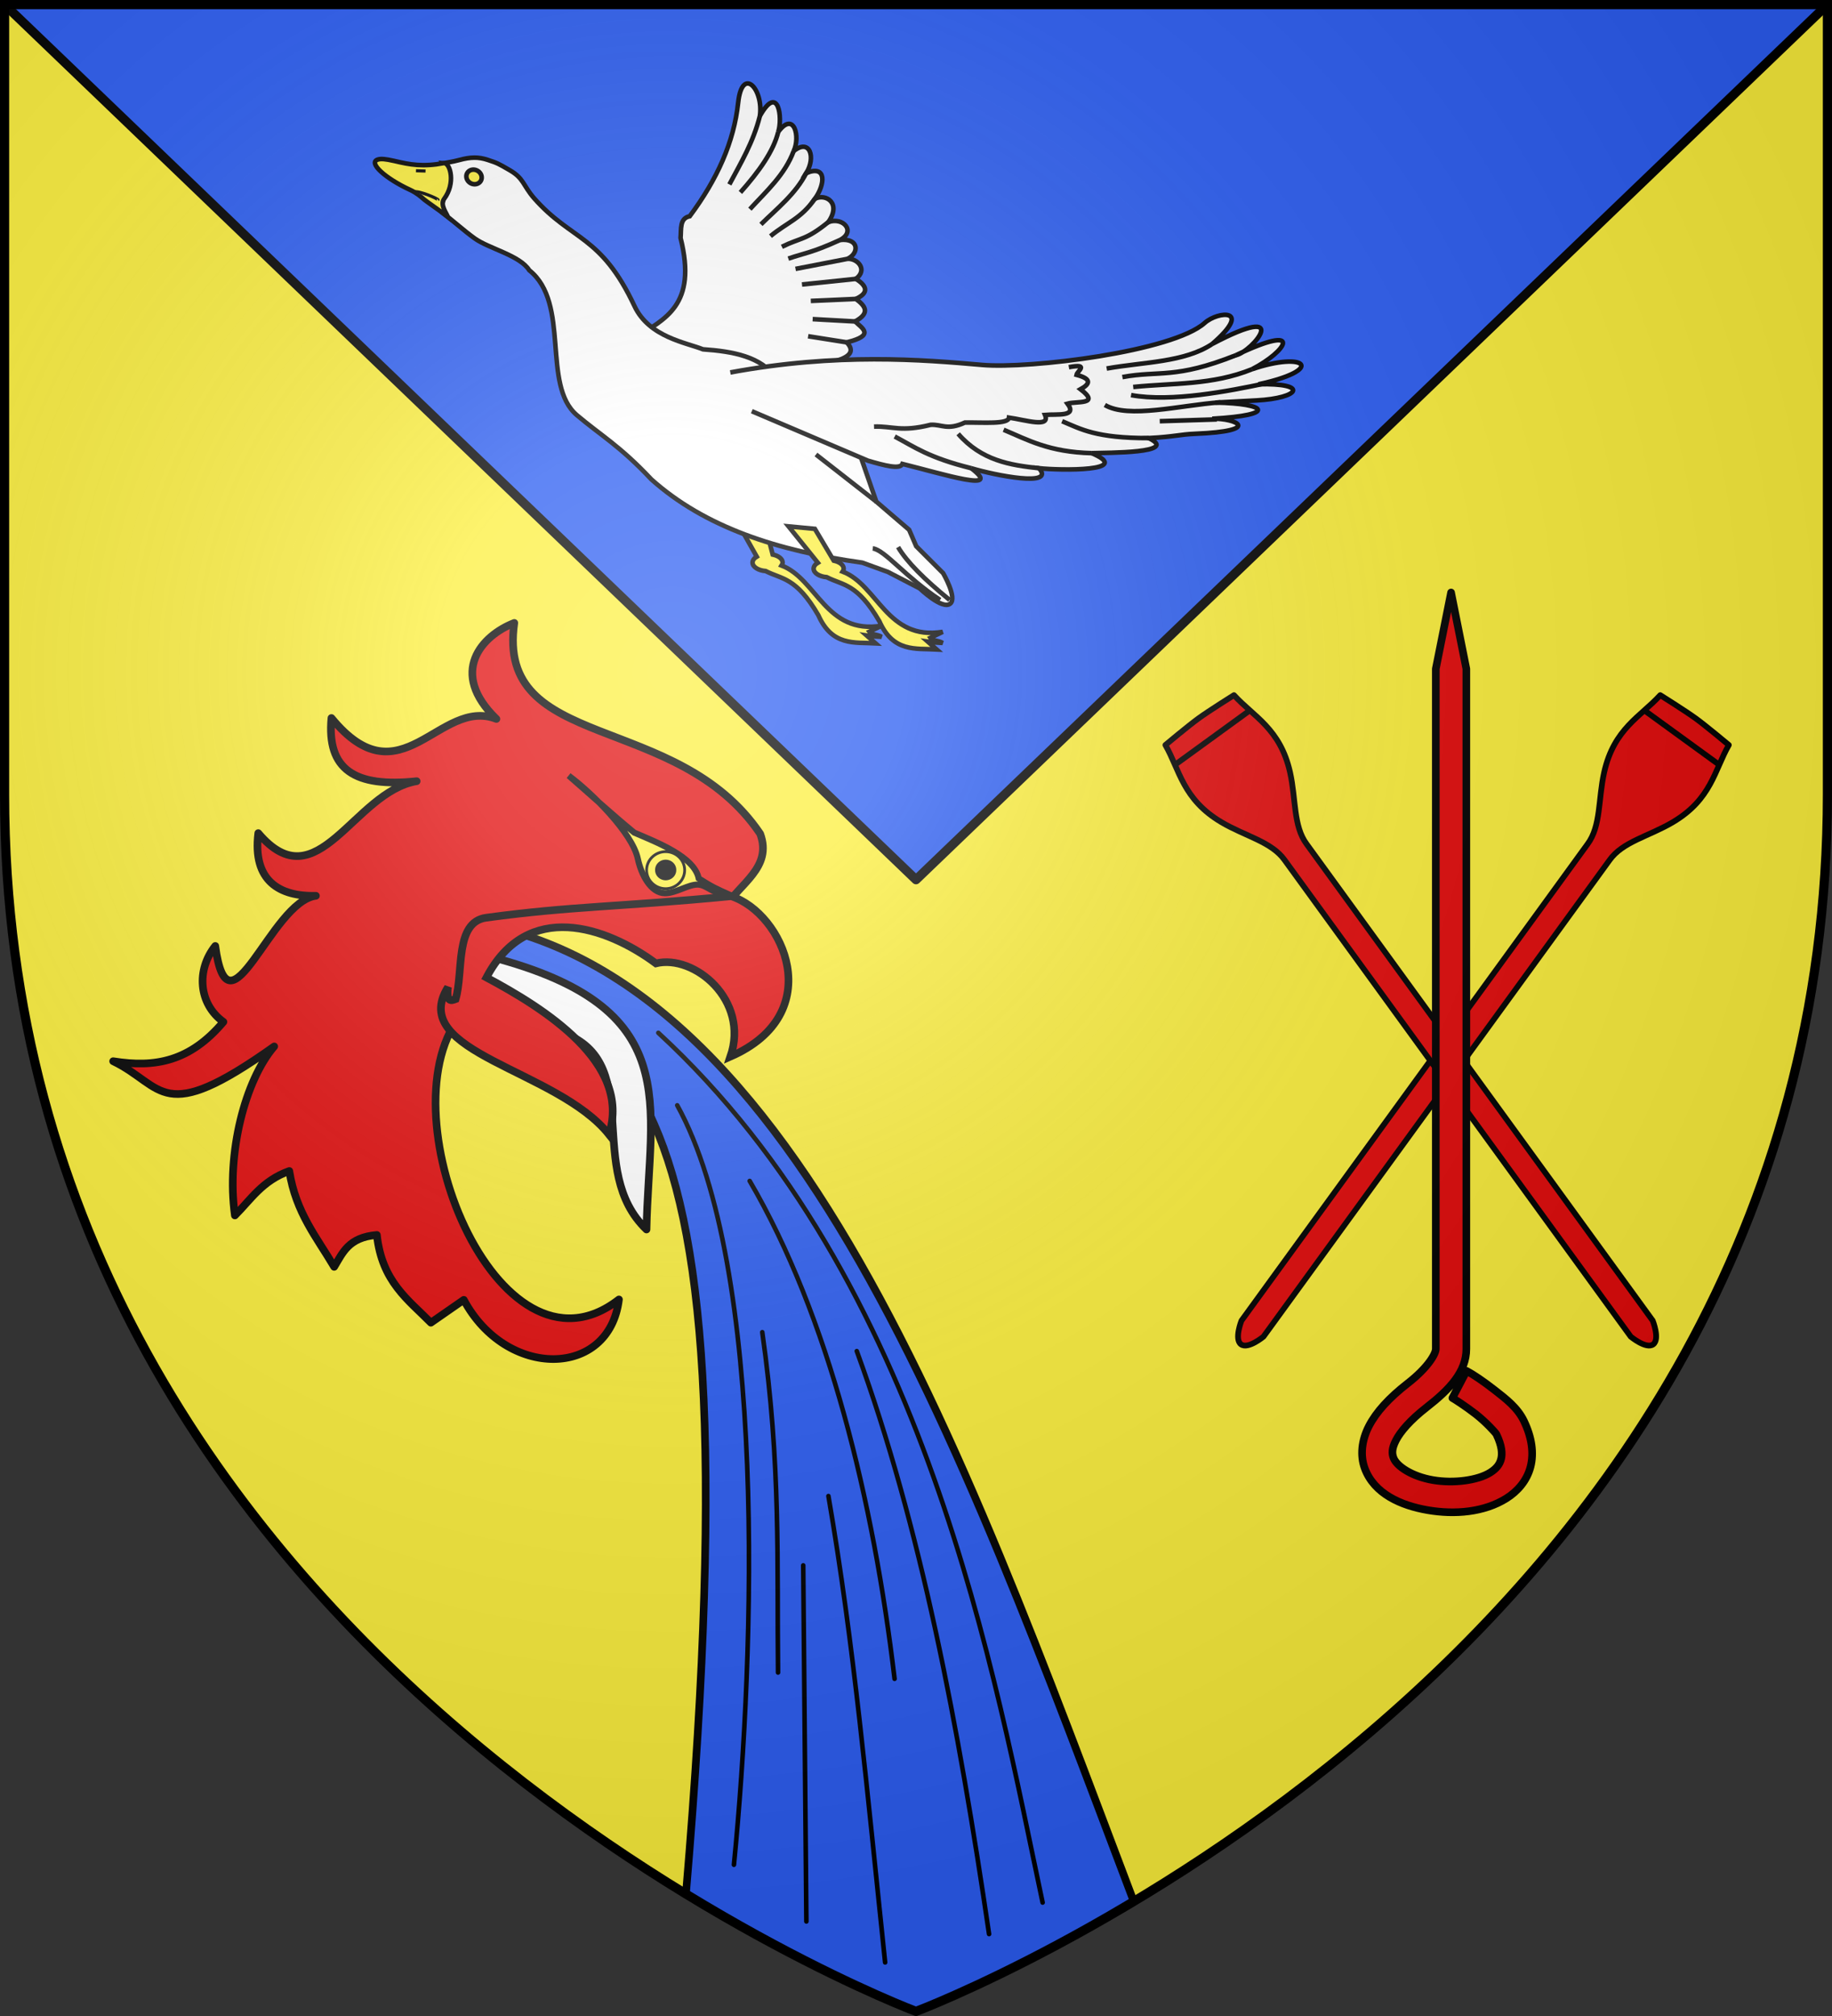<svg xmlns="http://www.w3.org/2000/svg" xmlns:xlink="http://www.w3.org/1999/xlink" width="600" height="660" version="1.0"><rect width="100%" height="100%" fill="#333333" stroke="none"/><defs><g id="b"><path id="a" d="M0 0v1h.5z" transform="rotate(18 3.157 -.5)"/><use xlink:href="#a" width="810" height="540" transform="scale(-1 1)"/></g><g id="c"><use xlink:href="#b" width="810" height="540" transform="rotate(72)"/><use xlink:href="#b" width="810" height="540" transform="rotate(144)"/></g><g id="f"><path id="e" d="M0 0v1h.5z" transform="rotate(18 3.157 -.5)"/><use xlink:href="#e" width="810" height="540" transform="scale(-1 1)"/></g><g id="g"><use xlink:href="#f" width="810" height="540" transform="rotate(72)"/><use xlink:href="#f" width="810" height="540" transform="rotate(144)"/></g><g id="j"><path id="i" d="M0 0v1h.5z" transform="rotate(18 3.157 -.5)"/><use xlink:href="#i" width="810" height="540" transform="scale(-1 1)"/></g><g id="k"><use xlink:href="#j" width="810" height="540" transform="rotate(72)"/><use xlink:href="#j" width="810" height="540" transform="rotate(144)"/></g><g id="m"><path id="l" d="M0 0v1h.5z" transform="rotate(18 3.157 -.5)"/><use xlink:href="#l" width="810" height="540" transform="scale(-1 1)"/></g><g id="n"><use xlink:href="#m" width="810" height="540" transform="rotate(72)"/><use xlink:href="#m" width="810" height="540" transform="rotate(144)"/></g><g id="s"><path id="r" d="M0 0v1h.5z" transform="rotate(18 3.157 -.5)"/><use xlink:href="#r" width="810" height="540" transform="scale(-1 1)"/></g><g id="v"><path id="u" d="M0 0v1h.5z" transform="rotate(18 3.157 -.5)"/><use xlink:href="#u" width="810" height="540" transform="scale(-1 1)"/></g><g id="w"><use xlink:href="#v" width="810" height="540" transform="rotate(72)"/><use xlink:href="#v" width="810" height="540" transform="rotate(144)"/></g><g id="y"><path id="x" d="M0 0v1h.5z" transform="rotate(18 3.157 -.5)"/><use xlink:href="#x" width="810" height="540" transform="scale(-1 1)"/></g><g id="z"><use xlink:href="#y" width="810" height="540" transform="rotate(72)"/><use xlink:href="#y" width="810" height="540" transform="rotate(144)"/></g><g id="B"><path id="A" d="M0 0v1h.5z" transform="rotate(18 3.157 -.5)"/><use xlink:href="#A" width="810" height="540" transform="scale(-1 1)"/></g><g id="C"><use xlink:href="#B" width="810" height="540" transform="rotate(72)"/><use xlink:href="#B" width="810" height="540" transform="rotate(144)"/></g><g id="E"><path id="D" d="M0 0v1h.5z" transform="rotate(18 3.157 -.5)"/><use xlink:href="#D" width="810" height="540" transform="scale(-1 1)"/></g><g id="F"><use xlink:href="#E" width="810" height="540" transform="rotate(72)"/><use xlink:href="#E" width="810" height="540" transform="rotate(144)"/></g><g id="G"><path d="m0-1-.309.951.476.155z"/><use xlink:href="#e" width="810" height="540" transform="scale(-1 1)"/></g><g id="H"><use xlink:href="#G" width="810" height="540" transform="rotate(72)"/><use xlink:href="#G" width="810" height="540" transform="rotate(144)"/></g><g id="J"><path id="I" d="M0 0v1h.5z" transform="rotate(18 3.157 -.5)"/><use xlink:href="#I" width="810" height="540" transform="scale(-1 1)"/></g><g id="K"><use xlink:href="#J" width="810" height="540" transform="rotate(72)"/><use xlink:href="#J" width="810" height="540" transform="rotate(144)"/></g><path id="L" d="M-298.5-298.5h597V-40C298.5 246.31 0 358.5 0 358.5S-298.5 246.31-298.5-40z"/><path id="d" d="M2.922 27.673c0-5.952 2.317-9.844 5.579-11.013 1.448-.519 3.307-.273 5.018 1.447 2.119 2.129 2.736 7.993-3.483 9.121.658-.956.619-3.081-.714-3.787-.99-.524-2.113-.253-2.676.123-.824.552-1.729 2.106-1.679 4.108z"/><path id="h" d="m-267.374-6.853-4.849 23.83-4.848-23.83v-44.741h-25.213v14.546h-9.698v-14.546h-14.546v-9.697h14.546v-14.546h9.698v14.546h25.213v-25.213h-14.546v-9.698h14.546v-14.546h9.697v14.546h14.546v9.698h-14.546v25.213h25.213v-14.546h9.698v14.546h14.546v9.697h-14.546v14.546h-9.698v-14.546h-25.213v44.741z" style="fill:#fcef3c;fill-opacity:1;stroke:#000;stroke-width:3.807;stroke-miterlimit:4;stroke-dasharray:none;stroke-opacity:1;display:inline"/><path id="o" d="M2.922 27.673c0-5.952 2.317-9.844 5.579-11.013 1.448-.519 3.307-.273 5.018 1.447 2.119 2.129 2.736 7.993-3.483 9.121.658-.956.619-3.081-.714-3.787-.99-.524-2.113-.253-2.676.123-.824.552-1.729 2.106-1.679 4.108z"/><radialGradient id="q" cx="-80" cy="-80" r="405" gradientUnits="userSpaceOnUse"><stop offset="0" style="stop-color:#fff;stop-opacity:.31"/><stop offset=".19" style="stop-color:#fff;stop-opacity:.25"/><stop offset=".6" style="stop-color:#6b6b6b;stop-opacity:.125"/><stop offset="1" style="stop-color:#000;stop-opacity:.125"/></radialGradient></defs><g transform="translate(300 300)"><use xlink:href="#L" width="600" height="660" style="fill:#fcef3c"/><path d="M1.5 1.5 300 288 598.5 1.5z" style="opacity:1;fill:#2b5df2;fill-opacity:1;fill-rule:nonzero;stroke:none;stroke-width:3;stroke-linecap:butt;stroke-linejoin:round;stroke-miterlimit:4;stroke-dasharray:none;stroke-dashoffset:0;stroke-opacity:1" transform="translate(-300 -300)"/><path d="M1.5 1.5 300 288 598.5 1.5" style="opacity:1;fill:none;fill-opacity:1;fill-rule:nonzero;stroke:#000;stroke-width:3;stroke-linecap:butt;stroke-linejoin:round;stroke-miterlimit:4;stroke-dasharray:none;stroke-dashoffset:0;stroke-opacity:1" transform="translate(-300 -300)"/></g><path d="m140.781 300.531-7.094 6.25c63.847 33.547 116.2 15.726 90.97 313.25C267.86 646.393 300 658.5 300 658.5s30.162-11.368 71.313-36.031C314.418 472.489 256.524 305.814 140.78 300.53z" style="fill:#2b5df2;stroke:#000;stroke-opacity:1;stroke-width:2.5;stroke-miterlimit:4;stroke-dasharray:none"/><path d="M215.61 338.132c88.042 81.083 110.334 211.705 125.859 284.73M240.37 610.482c6.946-70.523 10.793-195.466-18.57-248.622M263.065 512.477l1.032 116.574" style="opacity:1;fill:none;fill-opacity:1;fill-rule:nonzero;stroke:#000;stroke-width:1.5;stroke-linecap:round;stroke-linejoin:round;stroke-miterlimit:4;stroke-dasharray:none;stroke-dashoffset:0;stroke-opacity:1"/><path d="M245.527 386.619c25.903 44.248 40.584 104.876 47.455 162.997M249.654 436.137c6.194 43.676 4.758 75.597 5.158 111.416M271.318 489.781c8.395 48.689 12.627 96.382 18.57 152.681M323.931 633.178c-9.997-68.063-22.408-133.712-43.328-190.851" style="opacity:1;fill:none;fill-opacity:1;fill-rule:nonzero;stroke:#000;stroke-width:1.5;stroke-linecap:round;stroke-linejoin:round;stroke-miterlimit:4;stroke-dasharray:none;stroke-dashoffset:0;stroke-opacity:1"/><g style="display:inline"><path d="M906.71 85.514c9.17-6.094 20.078-10.283 14.492-32.54.262-2.887-.385-6.411 3.007-7.108 9.055-12.174 14.469-24.289 15.86-37.188 1.308-12.13 8.385-4.454 7.109 4.375 6.09-10.78 7.499.675 6.016 5.196 5.2-6.995 7.292 1.646 5.049 6.292 5.385-4.31 7.28 2.155 4.123 7.2 6.797-2.83 6.191 3.71 2.859 8.382 3.69-1.747 8.682 1.5 4.375 7.657 4.888-1.77 9.128 3.082 3.83 5.866 6.348-.707 6.285 4.406 2.459 6.165 3.402-.151 6.68 3.622 2.734 6.562 4.592 2.897 3.42 4.993 0 6.563 2.937 2.218 4.973 4.509-.273 7.382 2.424 2.279 6.636 4.558-2.735 6.836 2.81 2.935.863 4.737-3.281 6.016l-4.648 8.75-47.031.547z" style="opacity:1;fill:#fff;fill-opacity:1;stroke:#000;stroke-width:1.5;stroke-linecap:butt;stroke-linejoin:miter;stroke-miterlimit:4;stroke-dasharray:none;stroke-opacity:1" transform="translate(-698.31 24.922)"/><path d="m940.563 147.406 5.593 9.906c-.842.504-1.375 1.187-1.375 1.938 0 1.424 1.875 2.6 4.282 2.781 5.328 2.74 9.973 1.958 17.25 14.438 4.545 10.22 11.854 8.85 18.75 9.219l-2.875-2.532c2.177.34 3.567.298 4.843.406-1.339-.845-3.242-.577-4-1.687l4.032-1.937c-18.294 2.984-21.211-15.323-32.782-19.72.197-.303.344-.626.344-.968 0-1.213-1.363-2.233-3.25-2.625l-2.187-8.406z" style="opacity:1;fill:#fcef3c;fill-opacity:1;stroke:#000;stroke-width:1.5;stroke-linecap:butt;stroke-linejoin:miter;stroke-miterlimit:4;stroke-dasharray:none;stroke-opacity:1" transform="translate(-698.31 24.922)"/><path d="M853.656 26.688c-1.481.011-3.063.267-5.062.812-2.015.55-4.19.855-4.813.969 4.392 5.385-1.409 10.5-.718 16.156 3.695 2.734 7.022 5.857 10.75 8.531 4.693 3.345 14.792 5.523 17.843 10.407 13.578 10.777 3.932 37.551 15.594 47.437 7.798 6.61 14.011 9.958 24.406 21.031 17.47 15.605 41.06 23.349 69.063 27.25l8.437 3.063 10.375 5.375s7.34 7.068 9.969 5c2.42-1.904-2.312-10-2.312-10l-8.813-8.813-2.312-5.375-10.75-9.219-6.125-17.625-26.844-23.03c-4.82-6.814-13.89-8.528-23.813-9.22-5.386-2.173-17.628-3.961-22.406-14.124C895.081 51.822 885.634 54.022 873.25 40c-3.715-4.285-3.338-6.5-7.969-9.187-3.83-2.224-4.093-2.358-7.187-3.375-1.572-.517-2.956-.762-4.438-.75z" style="opacity:1;fill:#fff;stroke:#000;stroke-width:1.5;stroke-miterlimit:4;stroke-dasharray:none" transform="translate(-698.31 24.922)"/><path d="M843.781 28.469c-7.03 1.284-11.009.568-16.437-.719-2.784-.62-4.136-.75-5.188-.469-3.552.952 2.396 6.263 10.5 9.969 2.114.967 3.813 2.49 4.094 2.75.52.48 1.357 1.089 6.313 4.625q.974.724 1.924 1.477c-.155-.854-2.714-3.913-1.21-5.922 3.771-5.037 2.08-11.586.004-11.711z" style="opacity:1;fill:#fcef3c;stroke:#000;stroke-width:1.5;stroke-miterlimit:4;stroke-dasharray:none" transform="translate(-698.31 24.922)"/><path d="M833.995 37.914c1.376-.556 8.115 2.348 7.771 2.618M834.547 30.976l3.13.093" style="opacity:1;fill:#fff;stroke:#000;stroke-width:1.024;stroke-linecap:butt;stroke-linejoin:miter;stroke-miterlimit:4;stroke-dasharray:none;stroke-opacity:1" transform="translate(-698.31 24.922)"/><path d="M-2117.187 329.688a5.156 4.688 0 1 1-10.313 0 5.156 4.688 0 1 1 10.313 0z" style="opacity:1;fill:#fcef3c;stroke:#000;stroke-width:3.017;stroke-miterlimit:4;stroke-dasharray:none" transform="scale(.497)rotate(30 -507.276 4766.365)"/><path d="M947.178 13.053c-2.168 8.631-6.24 15.358-9.991 22.405M953.194 18.249c-1.512 6.234-6.25 12.929-12.395 19.825M958.243 24.54c-2.874 7.765-8.946 13.132-14.33 19.014M962.366 31.741c-3.486 6.816-9.495 11.53-14.84 16.796M965.225 40.123c-4.705 6.674-8.991 7.655-14.579 12.268M969.6 47.78c-7.485 6.069-8.906 4.98-15.21 8.099M973.43 53.646c-9.181 4.21-11.585 4.249-16.937 6.101M975.889 59.81l-17.036 3.3M978.623 66.373l-17.652 1.844M978.623 72.936l-14.768.663M978.35 80.318l-13.885-.766M975.615 87.154l-12.644-1.997M937.491 97.012c35.177-6.497 62.8-4.177 82.44-2.466 15.775 1.374 62.458-4.397 72.928-13.74 4.439-3.961 16.03-4.838 2.44 6.897 26.646-14.067 13.423 2.396 7.777 3.672 22.695-10.819 16.66-1.263 5.284 4.58 17.607-6.021 24.344.098 2.114 4.932 16.729-.47 13.645 4.53-.704 5.285l-13.388.705c16.828.267 20.61 4.085-1.057 5.284 7.839-.215 16.666 4.023-5.637 4.933-5.04.205-6.486.938-15.15 1.409 10.3 4.994-13.626 4.762-18.671 4.932 13.92 5.98-10.136 5.704-17.264 4.932 5.56 6.304-14.399 2.333-22.195 0 10.616 8.178-8.945 1.964-22.548-1.409-.759 1.897-5.888.516-11.273-1.057l-38.05-16.206" style="opacity:1;fill:#fff;fill-opacity:1;stroke:#000;stroke-width:1.5;stroke-linecap:butt;stroke-linejoin:miter;stroke-miterlimit:4;stroke-dasharray:none;stroke-opacity:1" transform="translate(-698.31 24.922)"/><path d="M1095.298 87.703c-9.064 6.046-22.643 5.884-34.547 8.027M1103.076 91.375c-20.029 7.941-24.952 4.896-37.167 7.155M1108.36 95.955c-12.971 5.266-25.942 4.48-38.914 5.817M1112.035 100.74c-10.779 2.243-30.027 6.129-43.284 3.684M1098.035 106.782c-13.296.967-30.123 5.464-37.873.885M1096.856 112.382l-18.715.59M1074.539 118.503c-17.196.024-22.172-2.902-28.377-5.531M1055.867 123.435c-14.013-.358-20.851-4.304-28.863-7.663M1038.603 128.367c-9.518-.993-18.895-2.553-26.483-11.269M1016.408 128.367c-13.968-3.461-18.53-6.923-25.067-10.385M984.562 114.74c6.19-.196 8.77 1.862 18.569-.59 3.685-.19 5.383 1.94 11.2-.736 6.041-.08 14.257.655 14.442-1.621 5.492.8 13.629 3.45 11.789-.884 4.08-.335 10.645.696 7.368-3.685 2.981-.88 10.969.465 4.274-4.715 3.124-1.742 3.771-3.366-1.326-4.716.228-1.207 4.398-3.794-2.505-2.505M1006.2 171.489c-11.36-7.515-18.153-16.405-22.056-16.866M1009.325 171.489c-8.283-6.715-14.098-12.548-16.88-17.298M985.313 139.312l-19.761-15.435" style="opacity:1;fill:#fff;fill-opacity:1;stroke:#000;stroke-width:1.5;stroke-linecap:butt;stroke-linejoin:miter;stroke-miterlimit:4;stroke-dasharray:none;stroke-opacity:1" transform="translate(-698.31 24.922)"/><path d="m956.563 147.406 9.593 11.906c-.842.504-1.375 1.187-1.375 1.938 0 1.424 1.875 2.6 4.282 2.781 5.328 2.74 9.973 1.958 17.25 14.438 4.545 10.22 11.854 8.85 18.75 9.219l-2.875-2.532c2.177.34 3.567.298 4.843.406-1.339-.845-3.242-.577-4-1.687l4.032-1.937c-18.294 2.984-21.211-15.323-32.782-19.72.197-.303.344-.626.344-.968 0-1.213-1.363-2.233-3.25-2.625l-6.187-10.406z" style="opacity:1;fill:#fcef3c;fill-opacity:1;stroke:#000;stroke-width:1.5;stroke-linecap:butt;stroke-linejoin:miter;stroke-miterlimit:4;stroke-dasharray:none;stroke-opacity:1" transform="translate(-698.31 24.922)"/></g><g transform="translate(300 300)"><g id="M"><path d="M130 159.438c-3.337 0-11.094.53-11.094.53-.813 7.52-4.675 14.186 0 25 2.872 6.644 7.611 11.856 7.531 17.782V357s1.3 5.094 3.563 5.094 3.563-5.094 3.563-5.094V202.75c-.08-5.926 4.69-11.138 7.562-17.781 4.676-10.815.813-17.48 0-25 0 0-7.788-.532-11.125-.531z" style="opacity:1;fill:#e20909;fill-opacity:1;fill-rule:nonzero;stroke:#000;stroke-width:1.5;stroke-linecap:butt;stroke-linejoin:round;stroke-miterlimit:4;stroke-dasharray:none;stroke-dashoffset:0;stroke-opacity:1" transform="rotate(36 615.354 210.129)scale(1.25)"/><path d="M117.88 165.647h24.272" style="opacity:1;fill:#fcef3c;fill-opacity:1;fill-rule:nonzero;stroke:#000;stroke-width:1.5;stroke-linecap:butt;stroke-linejoin:round;stroke-miterlimit:4;stroke-dasharray:none;stroke-dashoffset:0;stroke-opacity:1" transform="rotate(36 615.354 210.129)scale(1.25)"/></g><use xlink:href="#M" width="600" height="660" transform="matrix(-1 0 0 1 347.886 0)"/><path d="M170.243-81.031v222.617c0 1.633-2.58 6.144-9.14 11.25-6.217 4.838-10.373 9.417-12.774 14.062-2.401 4.646-2.895 9.622-1.367 13.79 3.056 8.335 11.84 12.201 20.664 13.71s18.442.72 25.742-3.867c3.65-2.293 6.717-5.783 7.89-10.312 1.175-4.53.416-9.673-2.148-15-2.102-4.369-5.84-7.2-9.57-10.117s-7.089-5.17-9.219-6.29l-4.648 8.868c.647.34 4.4 2.734 7.695 5.312s6.48 6.068 6.719 6.563c1.846 3.836 1.977 6.374 1.523 8.125-.453 1.75-1.524 3.138-3.554 4.414-4.06 2.55-11.915 3.63-18.75 2.46s-11.907-4.515-12.93-7.304c-.511-1.394-.612-2.971.82-5.742 1.433-2.77 4.565-6.52 10.04-10.781 7.505-5.842 13.007-11.627 13.007-19.141V-81.031l-5-25z" style="fill:#e20909;fill-opacity:1;fill-rule:nonzero;stroke:#000;stroke-width:2.5;stroke-linecap:butt;stroke-linejoin:round;stroke-miterlimit:4;stroke-dasharray:none;stroke-dashoffset:0;stroke-opacity:1"/></g><path d="M-131.174-18.929c-4.988 35.031 43.912 23.61 66.391 56.907 3.402 9.19-5.665 13.443-9.732 20.232-14.699.21-45.585 3.14-60.281 3.22l-7.931 19.752-2.274 4.94c-22.215 25.75 9.396 103.013 42.08 77.538-2.585 21.284-30.414 21.58-41.89.107l-8.888 6.17c-6.103-6.203-13.216-11.032-14.58-23.676-7.705.638-9.225 4.846-11.531 8.6-4.66-7.913-10.365-14.636-12.111-25.864-7.305 2.609-10.355 7.674-14.695 11.994-2.343-16.721 2.77-36.522 10.619-45.618-30.7 21.848-29.65 10.665-43.485 3.993 11.392 1.831 20.775.04 29.77-10.612-6.78-4.89-7.325-14.087-2.198-20.495 3.581 26.613 14.984-12.047 27.173-13.54-9.749.245-17.169-3.916-15.567-16.911 15.995 18.895 25.708-11.176 42.776-14.015-16.755 1.773-24.309-3.118-23.018-17.057 18.808 22.914 29.089-5.703 44.54.254-12.948-12.556-4.016-22.476 4.832-25.919" style="fill:#e20909;fill-opacity:1;fill-rule:nonzero;stroke:#000;stroke-width:2.061;stroke-linecap:round;stroke-linejoin:round;stroke-miterlimit:4;stroke-dasharray:none;stroke-dashoffset:0;stroke-opacity:1" transform="translate(327.554 226.893)scale(1.213)"/><path d="M-95.482 144.783c.661-34.21 10.716-59.909-42.231-73.621L-147.841 84c6.318-.438 19.183 3.224 30.856 8.091 20.809 8.676 4.83 36.745 21.503 52.691" style="fill:#fff;fill-opacity:1;fill-rule:nonzero;stroke:#000;stroke-width:2.061;stroke-linecap:round;stroke-linejoin:round;stroke-miterlimit:4;stroke-dasharray:none;stroke-dashoffset:0;stroke-opacity:1" transform="translate(327.554 226.893)scale(1.213)"/><path d="M-72.617 54.831c14.128 4.571 26.347 31.69-.213 43.3 5.245-15.285-9.825-27.698-20.106-25.17-13.452-9.95-34.71-17.24-45.756 3.807 15.395 8.231 39.32 23.037 33.071 42.37-14.08-17.643-54.582-22.022-43.46-39.76-.484 4.11.813 3.71 2.064 3.226 2.184-7.328-.353-20.81 8.277-21.974 23.478-3.168 35.063-2.818 66.123-5.799z" style="fill:#e20909;fill-opacity:1;fill-rule:evenodd;stroke:#000;stroke-width:2.061;stroke-linecap:butt;stroke-linejoin:miter;stroke-miterlimit:4;stroke-dasharray:none;stroke-opacity:1" transform="translate(327.554 226.893)scale(1.213)"/><path d="M-72.768 54.557c-4.083-1.835-4.922-2.19-8.616-4.53-1.195-5.856-11.196-9.694-17.41-12.356-6.049-4.976-11.83-10.265-17.697-15.373 6.25 4.621 17.18 15.455 18.658 22.392.902 4.23 3.453 9.331 7.367 9.337 2.905.005 6.388-2.447 8.914-2.333s4.094 2.794 8.784 2.863z" style="fill:#fcef3c;fill-opacity:1;fill-rule:evenodd;stroke:#000;stroke-width:1.649;stroke-linecap:butt;stroke-linejoin:miter;stroke-miterlimit:4;stroke-dasharray:none;stroke-opacity:1" transform="translate(327.554 226.893)scale(1.213)"/><path d="M-90.317 42.806c-2.786 0-5.138 2.206-5.138 4.987 0 2.78 2.352 5.012 5.138 5.012s5.139-2.232 5.139-5.012-2.352-4.987-5.139-4.987m0 3.24c1.105 0 1.899.794 1.899 1.747 0 .952-.794 1.772-1.899 1.772s-1.898-.82-1.898-1.772.793-1.747 1.898-1.747" style="opacity:1;fill:#fcef3c;fill-opacity:1;fill-rule:nonzero;stroke:#000;stroke-width:.75;stroke-linecap:round;stroke-linejoin:round;stroke-miterlimit:4;stroke-dasharray:none;stroke-dashoffset:0;stroke-opacity:1" transform="translate(327.554 226.893)scale(1.213)"/><path d="M237.481 310.883a4.352 4.174 0 1 1-8.703 0 4.352 4.174 0 1 1 8.703 0" style="opacity:1;fill:#000;fill-opacity:1;fill-rule:nonzero;stroke:none;stroke-width:4;stroke-linecap:round;stroke-linejoin:round;stroke-miterlimit:4;stroke-dasharray:none;stroke-dashoffset:0;stroke-opacity:1" transform="matrix(.796 0 0 .796 32.448 37.353)"/><use xlink:href="#L" width="600" height="660" style="fill:url(#q)" transform="translate(300 300)"/><use xlink:href="#L" width="600" height="660" style="fill:none;stroke:#000;stroke-width:3" transform="translate(300 300)"/></svg>